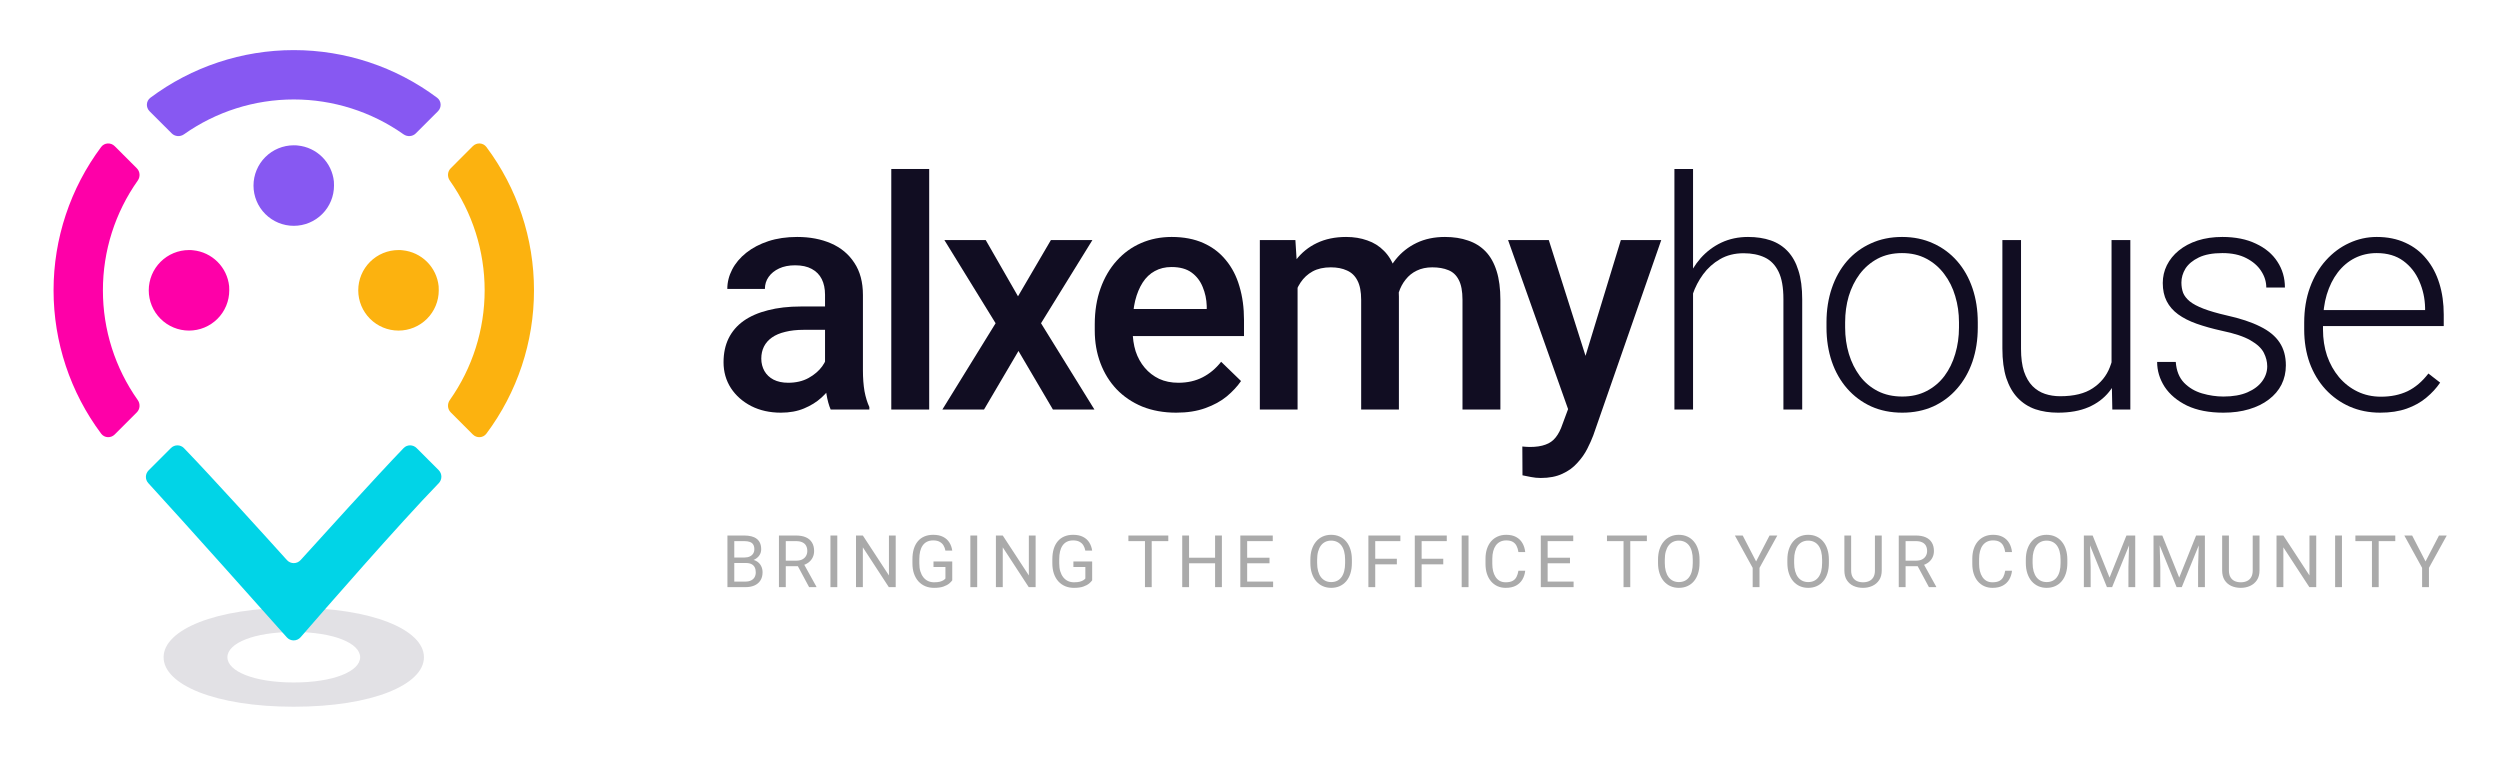 <?xml version="1.0" encoding="UTF-8"?>
<svg xmlns="http://www.w3.org/2000/svg" width="512" height="155" viewBox="0 0 512 155" fill="none">
  <path fill-rule="evenodd" clip-rule="evenodd" d="M60.165 144.739C76.284 144.739 86.824 140.2 86.824 134.602C86.824 129.003 76.284 124.465 60.165 124.465C44.046 124.465 33.506 129.003 33.506 134.602C33.506 140.2 44.046 144.739 60.165 144.739ZM60.165 139.77C68.383 139.77 73.757 137.456 73.757 134.602C73.757 131.747 68.383 129.433 60.165 129.433C51.947 129.433 46.573 131.747 46.573 134.602C46.573 137.456 51.947 139.77 60.165 139.77Z" fill="#3C3853" fill-opacity="0.15"></path>
  <path d="M89.834 96.277C90.574 97.018 90.583 98.208 89.854 98.959C81.757 107.302 66.303 125.043 61.573 130.498C60.822 131.363 59.493 131.375 58.731 130.519C53.882 125.071 37.948 107.191 30.378 98.948C29.689 98.198 29.72 97.048 30.441 96.327L35.006 91.762C35.746 91.022 36.942 91.019 37.67 91.772C43.297 97.59 54.777 110.282 58.762 114.701C59.516 115.537 60.81 115.537 61.565 114.702C65.594 110.244 77.261 97.369 82.659 91.77C83.385 91.017 84.579 91.022 85.319 91.762L89.834 96.277Z" fill="#01D4E7"></path>
  <path d="M109.361 59.461C109.37 70.061 105.937 80.358 99.61 88.815C98.938 89.713 97.63 89.777 96.837 88.983L92.308 84.45C91.634 83.776 91.57 82.709 92.12 81.93C96.755 75.368 99.256 67.519 99.256 59.458C99.256 51.396 96.755 43.547 92.12 36.985C91.57 36.206 91.634 35.14 92.308 34.465L96.837 29.932C97.63 29.138 98.938 29.202 99.61 30.1C105.939 38.56 109.372 48.859 109.361 59.461Z" fill="#FCB20F"></path>
  <path d="M89.52 20.013C90.42 20.685 90.484 21.994 89.69 22.787L85.157 27.316C84.483 27.989 83.417 28.053 82.638 27.503C76.074 22.869 68.225 20.369 60.162 20.369C52.1 20.369 44.25 22.869 37.686 27.503C36.908 28.053 35.841 27.989 35.167 27.316L30.635 22.787C29.841 21.994 29.905 20.685 30.805 20.013C39.268 13.693 49.562 10.261 60.162 10.261C70.762 10.261 81.057 13.693 89.52 20.013Z" fill="#8758F2"></path>
  <path d="M21.077 59.461C21.068 67.522 23.568 75.371 28.208 81.929C28.759 82.708 28.695 83.776 28.02 84.451L23.489 88.983C22.695 89.777 21.386 89.712 20.715 88.812C14.398 80.349 10.969 70.055 10.969 59.458C10.969 48.86 14.398 38.566 20.715 30.103C21.386 29.203 22.695 29.139 23.489 29.933L28.02 34.464C28.695 35.139 28.759 36.207 28.208 36.986C23.567 43.546 21.067 51.398 21.077 59.461Z" fill="#FE00A8"></path>
  <path d="M46.953 59.456C46.954 60.539 46.741 61.612 46.327 62.612C45.913 63.613 45.306 64.523 44.54 65.289C43.775 66.055 42.865 66.662 41.865 67.077C40.864 67.491 39.791 67.704 38.708 67.704C36.522 67.703 34.425 66.833 32.879 65.287C31.333 63.74 30.464 61.643 30.464 59.456C30.465 57.27 31.334 55.173 32.88 53.627C34.426 52.081 36.522 51.213 38.708 51.212C38.991 51.212 39.27 51.212 39.55 51.256C41.436 51.445 43.2 52.279 44.544 53.617C45.887 54.954 46.729 56.714 46.927 58.6C46.951 58.884 46.959 59.17 46.953 59.456Z" fill="#FE00A8"></path>
  <path d="M89.858 59.456C89.859 60.539 89.646 61.612 89.232 62.612C88.819 63.613 88.211 64.523 87.446 65.289C86.68 66.055 85.771 66.662 84.77 67.077C83.769 67.491 82.697 67.704 81.614 67.704C79.427 67.703 77.33 66.833 75.784 65.287C74.238 63.74 73.369 61.643 73.369 59.456C73.37 57.27 74.239 55.173 75.785 53.627C77.331 52.081 79.427 51.213 81.614 51.212C81.897 51.212 82.176 51.212 82.455 51.256C84.341 51.445 86.105 52.279 87.449 53.617C88.793 54.954 89.634 56.714 89.832 58.6C89.856 58.884 89.865 59.17 89.858 59.456Z" fill="#FCB20F"></path>
  <path d="M68.405 38.001C68.406 39.084 68.194 40.157 67.78 41.158C67.366 42.159 66.759 43.068 65.993 43.834C65.227 44.6 64.318 45.208 63.317 45.622C62.317 46.036 61.244 46.249 60.161 46.249C57.974 46.248 55.877 45.379 54.331 43.832C52.785 42.285 51.917 40.188 51.917 38.001C51.918 35.815 52.787 33.718 54.333 32.173C55.878 30.627 57.975 29.758 60.161 29.757C60.444 29.757 60.723 29.757 61.002 29.802C62.889 29.991 64.652 30.824 65.996 32.162C67.34 33.499 68.181 35.259 68.379 37.145C68.403 37.43 68.412 37.715 68.405 38.001Z" fill="#8758F2"></path>
  <path d="M487.456 84.515C485.19 84.515 483.105 84.098 481.202 83.264C479.32 82.43 477.674 81.254 476.262 79.736C474.872 78.218 473.793 76.422 473.023 74.348C472.274 72.252 471.9 69.964 471.9 67.484V66.105C471.9 63.432 472.296 61.016 473.087 58.856C473.878 56.696 474.969 54.847 476.359 53.307C477.748 51.767 479.331 50.592 481.106 49.779C482.902 48.945 484.783 48.528 486.751 48.528C488.953 48.528 490.909 48.924 492.62 49.715C494.331 50.485 495.763 51.586 496.918 53.018C498.094 54.43 498.981 56.108 499.58 58.054C500.179 59.978 500.478 62.106 500.478 64.437V66.778H474.21V63.507H496.661V63.058C496.619 61.112 496.223 59.294 495.475 57.605C494.748 55.894 493.657 54.505 492.203 53.435C490.749 52.366 488.932 51.832 486.751 51.832C485.125 51.832 483.629 52.174 482.26 52.858C480.913 53.542 479.748 54.526 478.764 55.809C477.802 57.07 477.054 58.578 476.519 60.331C476.006 62.063 475.749 63.988 475.749 66.105V67.484C475.749 69.408 476.027 71.204 476.583 72.872C477.16 74.519 477.973 75.973 479.021 77.234C480.09 78.496 481.351 79.479 482.805 80.185C484.259 80.891 485.863 81.243 487.617 81.243C489.669 81.243 491.487 80.869 493.069 80.121C494.651 79.351 496.073 78.143 497.335 76.496L499.74 78.357C498.992 79.469 498.051 80.495 496.918 81.436C495.806 82.377 494.47 83.125 492.909 83.681C491.348 84.237 489.53 84.515 487.456 84.515Z" fill="#110D22"></path>
  <path d="M464.328 75.021C464.328 74.08 464.093 73.15 463.623 72.231C463.152 71.311 462.243 70.467 460.896 69.697C459.571 68.927 457.614 68.275 455.027 67.74C453.102 67.313 451.381 66.832 449.863 66.297C448.366 65.763 447.104 65.121 446.078 64.373C445.052 63.624 444.271 62.726 443.737 61.678C443.202 60.631 442.935 59.39 442.935 57.958C442.935 56.675 443.213 55.467 443.769 54.334C444.346 53.179 445.159 52.174 446.206 51.319C447.276 50.442 448.559 49.758 450.055 49.266C451.573 48.774 453.273 48.528 455.155 48.528C457.828 48.528 460.116 48.988 462.019 49.907C463.943 50.805 465.408 52.035 466.413 53.596C467.439 55.157 467.952 56.921 467.952 58.888H464.136C464.136 57.691 463.783 56.557 463.077 55.488C462.393 54.419 461.377 53.542 460.03 52.858C458.705 52.174 457.079 51.832 455.155 51.832C453.166 51.832 451.552 52.131 450.312 52.73C449.072 53.328 448.163 54.088 447.586 55.007C447.03 55.926 446.752 56.878 446.752 57.862C446.752 58.631 446.869 59.337 447.104 59.978C447.361 60.599 447.81 61.176 448.452 61.711C449.114 62.245 450.055 62.748 451.274 63.218C452.493 63.688 454.075 64.148 456.021 64.597C458.822 65.217 461.11 65.976 462.885 66.874C464.681 67.751 466.007 68.841 466.862 70.146C467.717 71.429 468.145 72.99 468.145 74.829C468.145 76.261 467.846 77.576 467.247 78.774C466.648 79.95 465.782 80.966 464.649 81.821C463.537 82.676 462.19 83.339 460.608 83.809C459.047 84.28 457.293 84.515 455.347 84.515C452.418 84.515 449.938 84.034 447.906 83.072C445.896 82.088 444.368 80.805 443.32 79.223C442.293 77.619 441.78 75.919 441.78 74.123H445.597C445.725 75.919 446.292 77.341 447.297 78.389C448.302 79.415 449.531 80.142 450.985 80.57C452.461 80.998 453.915 81.211 455.347 81.211C457.315 81.211 458.961 80.923 460.287 80.345C461.613 79.768 462.618 79.009 463.302 78.068C463.986 77.127 464.328 76.112 464.328 75.021Z" fill="#110D22"></path>
  <path d="M432.444 75.855V49.17H436.293V83.874H432.604L432.444 75.855ZM433.149 69.44L435.138 69.376C435.138 71.557 434.881 73.567 434.368 75.406C433.855 77.245 433.053 78.849 431.963 80.217C430.872 81.586 429.461 82.644 427.729 83.392C425.997 84.141 423.912 84.515 421.474 84.515C419.785 84.515 418.235 84.28 416.824 83.809C415.434 83.318 414.236 82.548 413.231 81.5C412.226 80.452 411.446 79.094 410.89 77.427C410.355 75.759 410.088 73.738 410.088 71.365V49.17H413.905V71.429C413.905 73.289 414.108 74.839 414.514 76.08C414.942 77.32 415.519 78.314 416.246 79.062C416.995 79.811 417.85 80.345 418.812 80.666C419.775 80.987 420.812 81.147 421.923 81.147C424.746 81.147 426.97 80.602 428.595 79.511C430.241 78.421 431.407 76.988 432.091 75.214C432.797 73.417 433.149 71.493 433.149 69.44Z" fill="#110D22"></path>
  <path d="M374.066 67.067V66.008C374.066 63.485 374.43 61.154 375.157 59.016C375.884 56.878 376.921 55.028 378.268 53.468C379.636 51.907 381.272 50.698 383.175 49.843C385.078 48.966 387.195 48.528 389.526 48.528C391.878 48.528 394.006 48.966 395.909 49.843C397.812 50.698 399.447 51.907 400.816 53.468C402.184 55.028 403.232 56.878 403.959 59.016C404.686 61.154 405.05 63.485 405.05 66.008V67.067C405.05 69.59 404.686 71.921 403.959 74.059C403.232 76.176 402.184 78.015 400.816 79.576C399.469 81.136 397.844 82.355 395.941 83.232C394.038 84.087 391.921 84.515 389.59 84.515C387.238 84.515 385.11 84.087 383.207 83.232C381.304 82.355 379.668 81.136 378.3 79.576C376.932 78.015 375.884 76.176 375.157 74.059C374.43 71.921 374.066 69.59 374.066 67.067ZM377.883 66.008V67.067C377.883 68.97 378.14 70.777 378.653 72.487C379.166 74.177 379.914 75.684 380.898 77.01C381.882 78.314 383.1 79.34 384.554 80.089C386.008 80.837 387.687 81.211 389.59 81.211C391.472 81.211 393.129 80.837 394.561 80.089C396.015 79.34 397.234 78.314 398.218 77.01C399.202 75.684 399.939 74.177 400.431 72.487C400.944 70.777 401.201 68.97 401.201 67.067V66.008C401.201 64.127 400.944 62.341 400.431 60.652C399.939 58.963 399.191 57.455 398.186 56.13C397.202 54.804 395.983 53.756 394.529 52.986C393.075 52.217 391.408 51.832 389.526 51.832C387.644 51.832 385.976 52.217 384.522 52.986C383.09 53.756 381.871 54.804 380.866 56.13C379.882 57.455 379.134 58.963 378.621 60.652C378.129 62.341 377.883 64.127 377.883 66.008Z" fill="#110D22"></path>
  <path d="M346.736 34.608V83.874H342.92V34.608H346.736ZM345.871 64.373L344.171 63.41C344.299 61.358 344.716 59.433 345.421 57.637C346.127 55.841 347.079 54.259 348.276 52.89C349.495 51.522 350.917 50.453 352.542 49.683C354.188 48.913 356.006 48.528 357.994 48.528C359.726 48.528 361.277 48.763 362.645 49.234C364.014 49.704 365.179 50.453 366.141 51.479C367.103 52.505 367.83 53.82 368.322 55.424C368.835 57.028 369.092 58.984 369.092 61.294V83.874H365.243V61.261C365.243 58.867 364.912 56.996 364.249 55.648C363.586 54.28 362.645 53.307 361.426 52.73C360.208 52.152 358.764 51.864 357.096 51.864C355.257 51.864 353.643 52.27 352.253 53.083C350.885 53.874 349.73 54.911 348.789 56.194C347.87 57.455 347.164 58.813 346.672 60.267C346.181 61.7 345.913 63.068 345.871 64.373Z" fill="#110D22"></path>
  <path d="M322.518 80.089L331.948 49.17H340.223L326.303 89.166C325.982 90.021 325.565 90.951 325.052 91.956C324.539 92.961 323.865 93.913 323.031 94.811C322.219 95.73 321.203 96.468 319.984 97.024C318.765 97.601 317.29 97.89 315.558 97.89C314.874 97.89 314.211 97.826 313.569 97.697C312.949 97.591 312.361 97.473 311.805 97.345L311.773 91.443C311.987 91.464 312.244 91.486 312.543 91.507C312.864 91.528 313.12 91.539 313.313 91.539C314.596 91.539 315.665 91.379 316.52 91.058C317.375 90.759 318.07 90.267 318.605 89.583C319.161 88.898 319.631 87.979 320.016 86.824L322.518 80.089ZM317.194 49.17L325.437 75.149L326.816 83.296L321.46 84.675L308.854 49.17H317.194Z" fill="#110D22"></path>
  <path d="M265.744 56.226V83.874H258.014V49.17H265.295L265.744 56.226ZM264.493 65.239L261.863 65.207C261.863 62.812 262.163 60.599 262.761 58.567C263.36 56.536 264.237 54.772 265.391 53.275C266.546 51.757 267.979 50.592 269.689 49.779C271.421 48.945 273.421 48.528 275.687 48.528C277.269 48.528 278.713 48.763 280.017 49.234C281.343 49.683 282.487 50.399 283.449 51.383C284.433 52.366 285.181 53.628 285.694 55.167C286.229 56.707 286.496 58.567 286.496 60.748V83.874H278.766V61.422C278.766 59.733 278.51 58.407 277.996 57.445C277.505 56.482 276.788 55.798 275.847 55.392C274.928 54.964 273.827 54.75 272.544 54.75C271.09 54.75 269.85 55.028 268.823 55.584C267.818 56.14 266.995 56.899 266.354 57.862C265.712 58.824 265.242 59.936 264.942 61.197C264.643 62.459 264.493 63.806 264.493 65.239ZM286.015 63.186L282.391 63.988C282.391 61.892 282.679 59.914 283.257 58.054C283.855 56.172 284.721 54.526 285.855 53.115C287.009 51.682 288.431 50.559 290.12 49.747C291.81 48.934 293.745 48.528 295.926 48.528C297.7 48.528 299.283 48.774 300.673 49.266C302.084 49.736 303.281 50.485 304.265 51.511C305.249 52.537 305.997 53.874 306.51 55.52C307.023 57.145 307.28 59.112 307.28 61.422V83.874H299.518V61.39C299.518 59.636 299.261 58.279 298.748 57.316C298.256 56.354 297.551 55.691 296.631 55.328C295.712 54.943 294.611 54.75 293.328 54.75C292.13 54.75 291.072 54.975 290.152 55.424C289.254 55.852 288.495 56.461 287.875 57.252C287.255 58.022 286.785 58.909 286.464 59.914C286.165 60.919 286.015 62.01 286.015 63.186Z" fill="#110D22"></path>
  <path d="M240.884 84.515C238.318 84.515 235.998 84.098 233.924 83.264C231.872 82.409 230.118 81.222 228.664 79.704C227.232 78.186 226.13 76.4 225.361 74.348C224.591 72.295 224.206 70.082 224.206 67.708V66.425C224.206 63.71 224.602 61.251 225.393 59.048C226.184 56.846 227.285 54.964 228.696 53.403C230.108 51.821 231.775 50.613 233.7 49.779C235.624 48.945 237.709 48.528 239.954 48.528C242.435 48.528 244.605 48.945 246.465 49.779C248.326 50.613 249.865 51.789 251.084 53.307C252.324 54.804 253.244 56.589 253.842 58.663C254.462 60.737 254.772 63.026 254.772 65.527V68.831H227.959V63.282H247.139V62.673C247.096 61.283 246.818 59.978 246.305 58.76C245.813 57.541 245.054 56.557 244.028 55.809C243.001 55.06 241.633 54.686 239.922 54.686C238.639 54.686 237.495 54.964 236.49 55.52C235.507 56.055 234.683 56.835 234.021 57.862C233.358 58.888 232.845 60.128 232.481 61.582C232.139 63.015 231.968 64.629 231.968 66.425V67.708C231.968 69.226 232.171 70.638 232.577 71.942C233.005 73.225 233.625 74.348 234.438 75.31C235.25 76.272 236.234 77.031 237.388 77.587C238.543 78.122 239.858 78.389 241.333 78.389C243.194 78.389 244.851 78.015 246.305 77.266C247.759 76.518 249.02 75.46 250.09 74.091L254.163 78.036C253.415 79.127 252.442 80.174 251.244 81.179C250.047 82.163 248.582 82.965 246.85 83.585C245.14 84.205 243.151 84.515 240.884 84.515Z" fill="#110D22"></path>
  <path d="M201.879 49.17L208.487 60.684L215.222 49.17H223.722L213.202 66.201L224.139 83.874H215.639L208.583 71.878L201.527 83.874H192.995L203.9 66.201L193.412 49.17H201.879Z" fill="#110D22"></path>
  <path d="M190.298 34.608V83.874H182.536V34.608H190.298Z" fill="#110D22"></path>
  <path d="M168.966 76.913V60.363C168.966 59.123 168.742 58.054 168.293 57.156C167.844 56.258 167.159 55.563 166.24 55.071C165.342 54.579 164.209 54.334 162.84 54.334C161.579 54.334 160.488 54.547 159.569 54.975C158.649 55.403 157.933 55.98 157.42 56.707C156.906 57.434 156.65 58.257 156.65 59.177H148.952C148.952 57.808 149.284 56.482 149.946 55.199C150.609 53.916 151.571 52.773 152.833 51.767C154.095 50.763 155.602 49.971 157.355 49.394C159.109 48.817 161.076 48.528 163.257 48.528C165.866 48.528 168.175 48.966 170.185 49.843C172.216 50.72 173.809 52.045 174.964 53.82C176.14 55.574 176.728 57.776 176.728 60.428V75.855C176.728 77.437 176.835 78.859 177.049 80.121C177.284 81.361 177.615 82.441 178.043 83.36V83.874H170.121C169.757 83.04 169.469 81.981 169.255 80.698C169.062 79.394 168.966 78.132 168.966 76.913ZM170.089 62.769L170.153 67.548H164.604C163.172 67.548 161.91 67.687 160.819 67.965C159.729 68.222 158.82 68.606 158.093 69.12C157.366 69.633 156.821 70.253 156.457 70.98C156.094 71.707 155.912 72.53 155.912 73.45C155.912 74.369 156.126 75.214 156.554 75.983C156.981 76.732 157.601 77.32 158.414 77.747C159.248 78.175 160.253 78.389 161.429 78.389C163.011 78.389 164.39 78.068 165.566 77.427C166.764 76.764 167.705 75.962 168.389 75.021C169.073 74.059 169.437 73.15 169.479 72.295L171.981 75.727C171.725 76.603 171.286 77.544 170.666 78.549C170.046 79.554 169.233 80.516 168.229 81.436C167.245 82.334 166.058 83.072 164.668 83.649C163.3 84.226 161.718 84.515 159.921 84.515C157.655 84.515 155.634 84.066 153.859 83.168C152.085 82.248 150.695 81.019 149.69 79.479C148.685 77.918 148.182 76.154 148.182 74.187C148.182 72.348 148.524 70.723 149.209 69.312C149.914 67.879 150.941 66.682 152.288 65.72C153.656 64.757 155.324 64.031 157.291 63.539C159.259 63.026 161.504 62.769 164.027 62.769H170.089Z" fill="#110D22"></path>
  <path d="M494.008 109.674L496.752 114.982L499.504 109.674H501.095L497.449 116.297V120.247H496.048V116.297L492.403 109.674H494.008Z" fill="#AAAAAA"></path>
  <path d="M487.155 109.674V120.247H485.775V109.674H487.155ZM490.553 109.674V110.822H482.384V109.674H490.553Z" fill="#AAAAAA"></path>
  <path d="M479.634 109.674V120.247H478.233V109.674H479.634Z" fill="#AAAAAA"></path>
  <path d="M474.365 109.674V120.247H472.956L467.634 112.092V120.247H466.232V109.674H467.634L472.978 117.851V109.674H474.365Z" fill="#AAAAAA"></path>
  <path d="M461.355 109.674H462.749V116.827C462.749 117.621 462.572 118.281 462.219 118.809C461.866 119.337 461.396 119.734 460.81 120C460.229 120.261 459.598 120.392 458.915 120.392C458.199 120.392 457.55 120.261 456.969 120C456.393 119.734 455.936 119.337 455.597 118.809C455.263 118.281 455.096 117.621 455.096 116.827V109.674H456.483V116.827C456.483 117.379 456.584 117.834 456.788 118.192C456.991 118.55 457.274 118.816 457.637 118.991C458.005 119.165 458.431 119.252 458.915 119.252C459.404 119.252 459.83 119.165 460.193 118.991C460.561 118.816 460.847 118.55 461.05 118.192C461.253 117.834 461.355 117.379 461.355 116.827V109.674Z" fill="#AAAAAA"></path>
  <path d="M441.483 109.674H442.841L446.305 118.293L449.761 109.674H451.126L446.827 120.247H445.767L441.483 109.674ZM441.04 109.674H442.238L442.434 116.122V120.247H441.04V109.674ZM450.364 109.674H451.562V120.247H450.167V116.122L450.364 109.674Z" fill="#AAAAAA"></path>
  <path d="M427.216 109.674H428.574L432.038 118.293L435.494 109.674H436.859L432.561 120.247H431.501L427.216 109.674ZM426.774 109.674H427.972L428.168 116.122V120.247H426.774V109.674ZM436.097 109.674H437.295V120.247H435.901V116.122L436.097 109.674Z" fill="#AAAAAA"></path>
  <path d="M423.392 114.627V115.295C423.392 116.088 423.293 116.8 423.095 117.429C422.896 118.059 422.61 118.594 422.238 119.034C421.865 119.475 421.417 119.811 420.894 120.043C420.376 120.276 419.796 120.392 419.152 120.392C418.527 120.392 417.954 120.276 417.431 120.043C416.913 119.811 416.463 119.475 416.08 119.034C415.703 118.594 415.41 118.059 415.202 117.429C414.993 116.8 414.889 116.088 414.889 115.295V114.627C414.889 113.833 414.991 113.123 415.194 112.499C415.402 111.87 415.695 111.335 416.073 110.894C416.451 110.449 416.898 110.11 417.416 109.878C417.939 109.645 418.513 109.529 419.137 109.529C419.781 109.529 420.362 109.645 420.88 109.878C421.403 110.11 421.85 110.449 422.223 110.894C422.601 111.335 422.889 111.87 423.087 112.499C423.291 113.123 423.392 113.833 423.392 114.627ZM422.005 115.295V114.612C422.005 113.983 421.94 113.426 421.809 112.942C421.683 112.458 421.497 112.051 421.25 111.722C421.003 111.393 420.701 111.144 420.343 110.974C419.989 110.805 419.587 110.72 419.137 110.72C418.702 110.72 418.307 110.805 417.954 110.974C417.605 111.144 417.305 111.393 417.053 111.722C416.806 112.051 416.615 112.458 416.48 112.942C416.344 113.426 416.276 113.983 416.276 114.612V115.295C416.276 115.929 416.344 116.49 416.48 116.979C416.615 117.463 416.809 117.872 417.06 118.206C417.317 118.536 417.62 118.785 417.968 118.954C418.321 119.124 418.716 119.208 419.152 119.208C419.607 119.208 420.011 119.124 420.364 118.954C420.718 118.785 421.015 118.536 421.257 118.206C421.504 117.872 421.691 117.463 421.817 116.979C421.942 116.49 422.005 115.929 422.005 115.295Z" fill="#AAAAAA"></path>
  <path d="M410.665 116.885H412.059C411.987 117.553 411.796 118.151 411.486 118.678C411.176 119.206 410.738 119.625 410.171 119.935C409.605 120.24 408.898 120.392 408.051 120.392C407.432 120.392 406.868 120.276 406.359 120.043C405.856 119.811 405.423 119.482 405.06 119.056C404.696 118.625 404.416 118.11 404.217 117.509C404.024 116.904 403.927 116.231 403.927 115.491V114.438C403.927 113.697 404.024 113.027 404.217 112.426C404.416 111.821 404.699 111.303 405.067 110.872C405.44 110.442 405.887 110.11 406.41 109.878C406.933 109.645 407.521 109.529 408.175 109.529C408.973 109.529 409.649 109.679 410.2 109.979C410.752 110.279 411.181 110.696 411.486 111.228C411.796 111.756 411.987 112.368 412.059 113.065H410.665C410.597 112.572 410.472 112.148 410.288 111.795C410.104 111.436 409.842 111.16 409.503 110.967C409.165 110.773 408.722 110.676 408.175 110.676C407.705 110.676 407.291 110.766 406.933 110.945C406.58 111.124 406.282 111.378 406.04 111.707C405.803 112.037 405.623 112.431 405.502 112.891C405.381 113.351 405.321 113.862 405.321 114.423V115.491C405.321 116.009 405.374 116.495 405.481 116.95C405.592 117.405 405.759 117.805 405.982 118.148C406.204 118.492 406.488 118.763 406.831 118.962C407.175 119.155 407.582 119.252 408.051 119.252C408.647 119.252 409.121 119.158 409.474 118.969C409.828 118.78 410.094 118.509 410.273 118.156C410.457 117.802 410.588 117.379 410.665 116.885Z" fill="#AAAAAA"></path>
  <path d="M388.864 109.674H392.364C393.158 109.674 393.828 109.795 394.375 110.037C394.927 110.279 395.346 110.638 395.632 111.112C395.922 111.582 396.067 112.16 396.067 112.848C396.067 113.332 395.968 113.775 395.77 114.176C395.576 114.573 395.295 114.912 394.927 115.193C394.564 115.469 394.129 115.675 393.62 115.81L393.228 115.963H389.939L389.924 114.823H392.408C392.911 114.823 393.33 114.735 393.664 114.561C393.998 114.382 394.25 114.142 394.419 113.842C394.588 113.542 394.673 113.211 394.673 112.848C394.673 112.441 394.593 112.085 394.434 111.78C394.274 111.475 394.022 111.24 393.678 111.076C393.339 110.906 392.901 110.822 392.364 110.822H390.266V120.247H388.864V109.674ZM395.043 120.247L392.473 115.454L393.932 115.447L396.539 120.16V120.247H395.043Z" fill="#AAAAAA"></path>
  <path d="M383.986 109.674H385.381V116.827C385.381 117.621 385.204 118.281 384.85 118.809C384.497 119.337 384.028 119.734 383.442 120C382.861 120.261 382.229 120.392 381.547 120.392C380.83 120.392 380.181 120.261 379.601 120C379.025 119.734 378.567 119.337 378.228 118.809C377.894 118.281 377.727 117.621 377.727 116.827V109.674H379.114V116.827C379.114 117.379 379.216 117.834 379.419 118.192C379.622 118.55 379.906 118.816 380.269 118.991C380.637 119.165 381.063 119.252 381.547 119.252C382.036 119.252 382.462 119.165 382.825 118.991C383.192 118.816 383.478 118.55 383.681 118.192C383.885 117.834 383.986 117.379 383.986 116.827V109.674Z" fill="#AAAAAA"></path>
  <path d="M374.556 114.627V115.295C374.556 116.088 374.457 116.8 374.259 117.429C374.06 118.059 373.774 118.594 373.402 119.034C373.029 119.475 372.581 119.811 372.058 120.043C371.54 120.276 370.96 120.392 370.316 120.392C369.691 120.392 369.118 120.276 368.595 120.043C368.077 119.811 367.627 119.475 367.244 119.034C366.867 118.594 366.574 118.059 366.366 117.429C366.157 116.8 366.053 116.088 366.053 115.295V114.627C366.053 113.833 366.155 113.123 366.358 112.499C366.566 111.87 366.859 111.335 367.237 110.894C367.614 110.449 368.062 110.11 368.58 109.878C369.103 109.645 369.677 109.529 370.301 109.529C370.945 109.529 371.526 109.645 372.044 109.878C372.567 110.11 373.014 110.449 373.387 110.894C373.765 111.335 374.053 111.87 374.251 112.499C374.455 113.123 374.556 113.833 374.556 114.627ZM373.169 115.295V114.612C373.169 113.983 373.104 113.426 372.973 112.942C372.847 112.458 372.661 112.051 372.414 111.722C372.167 111.393 371.865 111.144 371.507 110.974C371.153 110.805 370.751 110.72 370.301 110.72C369.865 110.72 369.471 110.805 369.118 110.974C368.769 111.144 368.469 111.393 368.217 111.722C367.97 112.051 367.779 112.458 367.644 112.942C367.508 113.426 367.44 113.983 367.44 114.612V115.295C367.44 115.929 367.508 116.49 367.644 116.979C367.779 117.463 367.973 117.872 368.224 118.206C368.481 118.536 368.784 118.785 369.132 118.954C369.485 119.124 369.88 119.208 370.316 119.208C370.771 119.208 371.175 119.124 371.528 118.954C371.882 118.785 372.179 118.536 372.421 118.206C372.668 117.872 372.855 117.463 372.981 116.979C373.106 116.49 373.169 115.929 373.169 115.295Z" fill="#AAAAAA"></path>
  <path d="M356.906 109.674L359.651 114.982L362.403 109.674H363.993L360.348 116.297V120.247H358.947V116.297L355.302 109.674H356.906Z" fill="#AAAAAA"></path>
  <path d="M348.066 114.627V115.295C348.066 116.088 347.967 116.8 347.768 117.429C347.57 118.059 347.284 118.594 346.912 119.034C346.539 119.475 346.091 119.811 345.568 120.043C345.05 120.276 344.469 120.392 343.826 120.392C343.201 120.392 342.627 120.276 342.105 120.043C341.587 119.811 341.136 119.475 340.754 119.034C340.376 118.594 340.084 118.059 339.875 117.429C339.667 116.8 339.563 116.088 339.563 115.295V114.627C339.563 113.833 339.665 113.123 339.868 112.499C340.076 111.87 340.369 111.335 340.747 110.894C341.124 110.449 341.572 110.11 342.09 109.878C342.613 109.645 343.187 109.529 343.811 109.529C344.455 109.529 345.036 109.645 345.554 109.878C346.077 110.11 346.524 110.449 346.897 110.894C347.275 111.335 347.563 111.87 347.761 112.499C347.965 113.123 348.066 113.833 348.066 114.627ZM346.679 115.295V114.612C346.679 113.983 346.614 113.426 346.483 112.942C346.357 112.458 346.171 112.051 345.924 111.722C345.677 111.393 345.375 111.144 345.016 110.974C344.663 110.805 344.261 110.72 343.811 110.72C343.375 110.72 342.981 110.805 342.627 110.974C342.279 111.144 341.979 111.393 341.727 111.722C341.48 112.051 341.289 112.458 341.153 112.942C341.018 113.426 340.95 113.983 340.95 114.612V115.295C340.95 115.929 341.018 116.49 341.153 116.979C341.289 117.463 341.483 117.872 341.734 118.206C341.991 118.536 342.293 118.785 342.642 118.954C342.995 119.124 343.39 119.208 343.826 119.208C344.281 119.208 344.685 119.124 345.038 118.954C345.392 118.785 345.689 118.536 345.931 118.206C346.178 117.872 346.365 117.463 346.49 116.979C346.616 116.49 346.679 115.929 346.679 115.295Z" fill="#AAAAAA"></path>
  <path d="M333.88 109.674V120.247H332.5V109.674H333.88ZM337.278 109.674V110.822H329.109V109.674H337.278Z" fill="#AAAAAA"></path>
  <path d="M322.273 119.107V120.247H316.675V119.107H322.273ZM316.958 109.674V120.247H315.557V109.674H316.958ZM321.533 114.22V115.36H316.675V114.22H321.533ZM322.201 109.674V110.822H316.675V109.674H322.201Z" fill="#AAAAAA"></path>
  <path d="M310.97 116.885H312.364C312.291 117.553 312.1 118.151 311.79 118.678C311.48 119.206 311.042 119.625 310.476 119.935C309.91 120.24 309.203 120.392 308.356 120.392C307.736 120.392 307.172 120.276 306.664 120.043C306.16 119.811 305.727 119.482 305.364 119.056C305.001 118.625 304.72 118.11 304.522 117.509C304.328 116.904 304.231 116.231 304.231 115.491V114.438C304.231 113.697 304.328 113.027 304.522 112.426C304.72 111.821 305.003 111.303 305.371 110.872C305.744 110.442 306.192 110.11 306.715 109.878C307.237 109.645 307.826 109.529 308.479 109.529C309.278 109.529 309.953 109.679 310.505 109.979C311.057 110.279 311.485 110.696 311.79 111.228C312.1 111.756 312.291 112.368 312.364 113.065H310.97C310.902 112.572 310.776 112.148 310.592 111.795C310.408 111.436 310.147 111.16 309.808 110.967C309.469 110.773 309.026 110.676 308.479 110.676C308.01 110.676 307.596 110.766 307.237 110.945C306.884 111.124 306.586 111.378 306.344 111.707C306.107 112.037 305.928 112.431 305.807 112.891C305.686 113.351 305.625 113.862 305.625 114.423V115.491C305.625 116.009 305.679 116.495 305.785 116.95C305.897 117.405 306.064 117.805 306.286 118.148C306.509 118.492 306.792 118.763 307.136 118.962C307.479 119.155 307.886 119.252 308.356 119.252C308.951 119.252 309.426 119.158 309.779 118.969C310.132 118.78 310.399 118.509 310.578 118.156C310.762 117.802 310.892 117.379 310.97 116.885Z" fill="#AAAAAA"></path>
  <path d="M300.755 109.674V120.247H299.354V109.674H300.755Z" fill="#AAAAAA"></path>
  <path d="M291.151 109.674V120.247H289.749V109.674H291.151ZM295.58 114.43V115.578H290.846V114.43H295.58ZM296.299 109.674V110.822H290.846V109.674H296.299Z" fill="#AAAAAA"></path>
  <path d="M281.648 109.674V120.247H280.247V109.674H281.648ZM286.077 114.43V115.578H281.343V114.43H286.077ZM286.796 109.674V110.822H281.343V109.674H286.796Z" fill="#AAAAAA"></path>
  <path d="M276.865 114.627V115.295C276.865 116.088 276.766 116.8 276.567 117.429C276.369 118.059 276.083 118.594 275.71 119.034C275.338 119.475 274.89 119.811 274.367 120.043C273.849 120.276 273.268 120.392 272.624 120.392C272 120.392 271.426 120.276 270.903 120.043C270.385 119.811 269.935 119.475 269.553 119.034C269.175 118.594 268.882 118.059 268.674 117.429C268.466 116.8 268.362 116.088 268.362 115.295V114.627C268.362 113.833 268.464 113.123 268.667 112.499C268.875 111.87 269.168 111.335 269.545 110.894C269.923 110.449 270.371 110.11 270.889 109.878C271.412 109.645 271.985 109.529 272.61 109.529C273.254 109.529 273.834 109.645 274.352 109.878C274.875 110.11 275.323 110.449 275.696 110.894C276.073 111.335 276.361 111.87 276.56 112.499C276.763 113.123 276.865 113.833 276.865 114.627ZM275.478 115.295V114.612C275.478 113.983 275.413 113.426 275.282 112.942C275.156 112.458 274.97 112.051 274.723 111.722C274.476 111.393 274.173 111.144 273.815 110.974C273.462 110.805 273.06 110.72 272.61 110.72C272.174 110.72 271.78 110.805 271.426 110.974C271.078 111.144 270.777 111.393 270.526 111.722C270.279 112.051 270.088 112.458 269.952 112.942C269.817 113.426 269.749 113.983 269.749 114.612V115.295C269.749 115.929 269.817 116.49 269.952 116.979C270.088 117.463 270.281 117.872 270.533 118.206C270.79 118.536 271.092 118.785 271.441 118.954C271.794 119.124 272.189 119.208 272.624 119.208C273.079 119.208 273.484 119.124 273.837 118.954C274.19 118.785 274.488 118.536 274.73 118.206C274.977 117.872 275.163 117.463 275.289 116.979C275.415 116.49 275.478 115.929 275.478 115.295Z" fill="#AAAAAA"></path>
  <path d="M260.734 119.107V120.247H255.136V119.107H260.734ZM255.419 109.674V120.247H254.018V109.674H255.419ZM259.994 114.22V115.36H255.136V114.22H259.994ZM260.662 109.674V110.822H255.136V109.674H260.662Z" fill="#AAAAAA"></path>
  <path d="M249.024 114.22V115.36H243.302V114.22H249.024ZM243.52 109.674V120.247H242.119V109.674H243.52ZM250.244 109.674V120.247H248.85V109.674H250.244Z" fill="#AAAAAA"></path>
  <path d="M235.869 109.674V120.247H234.489V109.674H235.869ZM239.267 109.674V110.822H231.098V109.674H239.267Z" fill="#AAAAAA"></path>
  <path d="M223.675 114.982V118.853C223.544 119.046 223.336 119.264 223.05 119.506C222.764 119.743 222.37 119.951 221.866 120.131C221.368 120.305 220.724 120.392 219.935 120.392C219.291 120.392 218.698 120.281 218.156 120.058C217.619 119.83 217.151 119.501 216.755 119.07C216.362 118.635 216.057 118.107 215.84 117.487C215.627 116.863 215.52 116.156 215.52 115.367V114.547C215.52 113.758 215.612 113.053 215.796 112.434C215.985 111.814 216.261 111.289 216.624 110.858C216.987 110.422 217.432 110.093 217.96 109.87C218.488 109.643 219.093 109.529 219.775 109.529C220.584 109.529 221.259 109.669 221.801 109.95C222.348 110.226 222.774 110.609 223.079 111.098C223.389 111.586 223.587 112.143 223.675 112.768H222.273C222.21 112.385 222.084 112.037 221.896 111.722C221.712 111.407 221.448 111.156 221.104 110.967C220.76 110.773 220.317 110.676 219.775 110.676C219.286 110.676 218.863 110.766 218.504 110.945C218.146 111.124 217.851 111.381 217.619 111.715C217.386 112.049 217.212 112.453 217.096 112.927C216.984 113.402 216.929 113.937 216.929 114.532V115.367C216.929 115.977 216.999 116.522 217.139 117.001C217.285 117.48 217.49 117.889 217.757 118.228C218.023 118.562 218.34 118.816 218.708 118.991C219.081 119.165 219.492 119.252 219.942 119.252C220.441 119.252 220.845 119.211 221.155 119.129C221.465 119.041 221.707 118.94 221.881 118.824C222.055 118.703 222.188 118.589 222.28 118.482V116.115H219.833V114.982H223.675Z" fill="#AAAAAA"></path>
  <path d="M212.095 109.674V120.247H210.686L205.364 112.092V120.247H203.962V109.674H205.364L210.708 117.851V109.674H212.095Z" fill="#AAAAAA"></path>
  <path d="M200.13 109.674V120.247H198.729V109.674H200.13Z" fill="#AAAAAA"></path>
  <path d="M195.021 114.982V118.853C194.89 119.046 194.682 119.264 194.396 119.506C194.111 119.743 193.716 119.951 193.213 120.131C192.714 120.305 192.07 120.392 191.281 120.392C190.637 120.392 190.044 120.281 189.502 120.058C188.965 119.83 188.498 119.501 188.101 119.07C187.709 118.635 187.404 118.107 187.186 117.487C186.973 116.863 186.866 116.156 186.866 115.367V114.547C186.866 113.758 186.958 113.053 187.142 112.434C187.331 111.814 187.607 111.289 187.97 110.858C188.333 110.422 188.778 110.093 189.306 109.87C189.834 109.643 190.439 109.529 191.121 109.529C191.93 109.529 192.605 109.669 193.147 109.95C193.694 110.226 194.12 110.609 194.425 111.098C194.735 111.586 194.934 112.143 195.021 112.768H193.619C193.556 112.385 193.43 112.037 193.242 111.722C193.058 111.407 192.794 111.156 192.45 110.967C192.106 110.773 191.664 110.676 191.121 110.676C190.632 110.676 190.209 110.766 189.851 110.945C189.492 111.124 189.197 111.381 188.965 111.715C188.732 112.049 188.558 112.453 188.442 112.927C188.331 113.402 188.275 113.937 188.275 114.532V115.367C188.275 115.977 188.345 116.522 188.485 117.001C188.631 117.48 188.836 117.889 189.103 118.228C189.369 118.562 189.686 118.816 190.054 118.991C190.427 119.165 190.838 119.252 191.288 119.252C191.787 119.252 192.191 119.211 192.501 119.129C192.811 119.041 193.053 118.94 193.227 118.824C193.401 118.703 193.535 118.589 193.626 118.482V116.115H191.179V114.982H195.021Z" fill="#AAAAAA"></path>
  <path d="M183.441 109.674V120.247H182.032L176.71 112.092V120.247H175.308V109.674H176.71L182.054 117.851V109.674H183.441Z" fill="#AAAAAA"></path>
  <path d="M171.477 109.674V120.247H170.075V109.674H171.477Z" fill="#AAAAAA"></path>
  <path d="M159.526 109.674H163.026C163.82 109.674 164.491 109.795 165.038 110.037C165.59 110.279 166.008 110.638 166.294 111.112C166.584 111.582 166.73 112.16 166.73 112.848C166.73 113.332 166.63 113.775 166.432 114.176C166.238 114.573 165.958 114.912 165.59 115.193C165.227 115.469 164.791 115.675 164.283 115.81L163.89 115.963H160.601L160.587 114.823H163.07C163.573 114.823 163.992 114.735 164.326 114.561C164.66 114.382 164.912 114.142 165.081 113.842C165.251 113.542 165.335 113.211 165.335 112.848C165.335 112.441 165.256 112.085 165.096 111.78C164.936 111.475 164.684 111.24 164.341 111.076C164.002 110.906 163.564 110.822 163.026 110.822H160.928V120.247H159.526V109.674ZM165.706 120.247L163.135 115.454L164.595 115.447L167.202 120.16V120.247H165.706Z" fill="#AAAAAA"></path>
  <path d="M152.747 115.302H150.067L150.053 114.176H152.485C152.887 114.176 153.238 114.109 153.538 113.973C153.838 113.837 154.071 113.644 154.235 113.392C154.405 113.136 154.489 112.831 154.489 112.477C154.489 112.09 154.414 111.775 154.264 111.533C154.119 111.286 153.894 111.107 153.589 110.996C153.289 110.88 152.906 110.822 152.442 110.822H150.38V120.247H148.978V109.674H152.442C152.984 109.674 153.468 109.73 153.894 109.841C154.32 109.948 154.681 110.117 154.976 110.35C155.276 110.577 155.504 110.868 155.658 111.221C155.813 111.574 155.891 111.998 155.891 112.492C155.891 112.927 155.779 113.322 155.557 113.675C155.334 114.024 155.024 114.309 154.627 114.532C154.235 114.755 153.775 114.898 153.248 114.961L152.747 115.302ZM152.681 120.247H149.515L150.307 119.107H152.681C153.127 119.107 153.504 119.029 153.814 118.874C154.129 118.719 154.368 118.502 154.533 118.221C154.698 117.935 154.78 117.599 154.78 117.212C154.78 116.819 154.71 116.481 154.569 116.195C154.429 115.909 154.209 115.689 153.908 115.534C153.608 115.379 153.221 115.302 152.747 115.302H150.75L150.764 114.176H153.495L153.792 114.583C154.301 114.627 154.731 114.772 155.085 115.019C155.438 115.261 155.707 115.571 155.891 115.948C156.08 116.326 156.174 116.742 156.174 117.197C156.174 117.855 156.029 118.412 155.738 118.867C155.453 119.317 155.049 119.661 154.526 119.898C154.003 120.131 153.388 120.247 152.681 120.247Z" fill="#AAAAAA"></path>
</svg>
